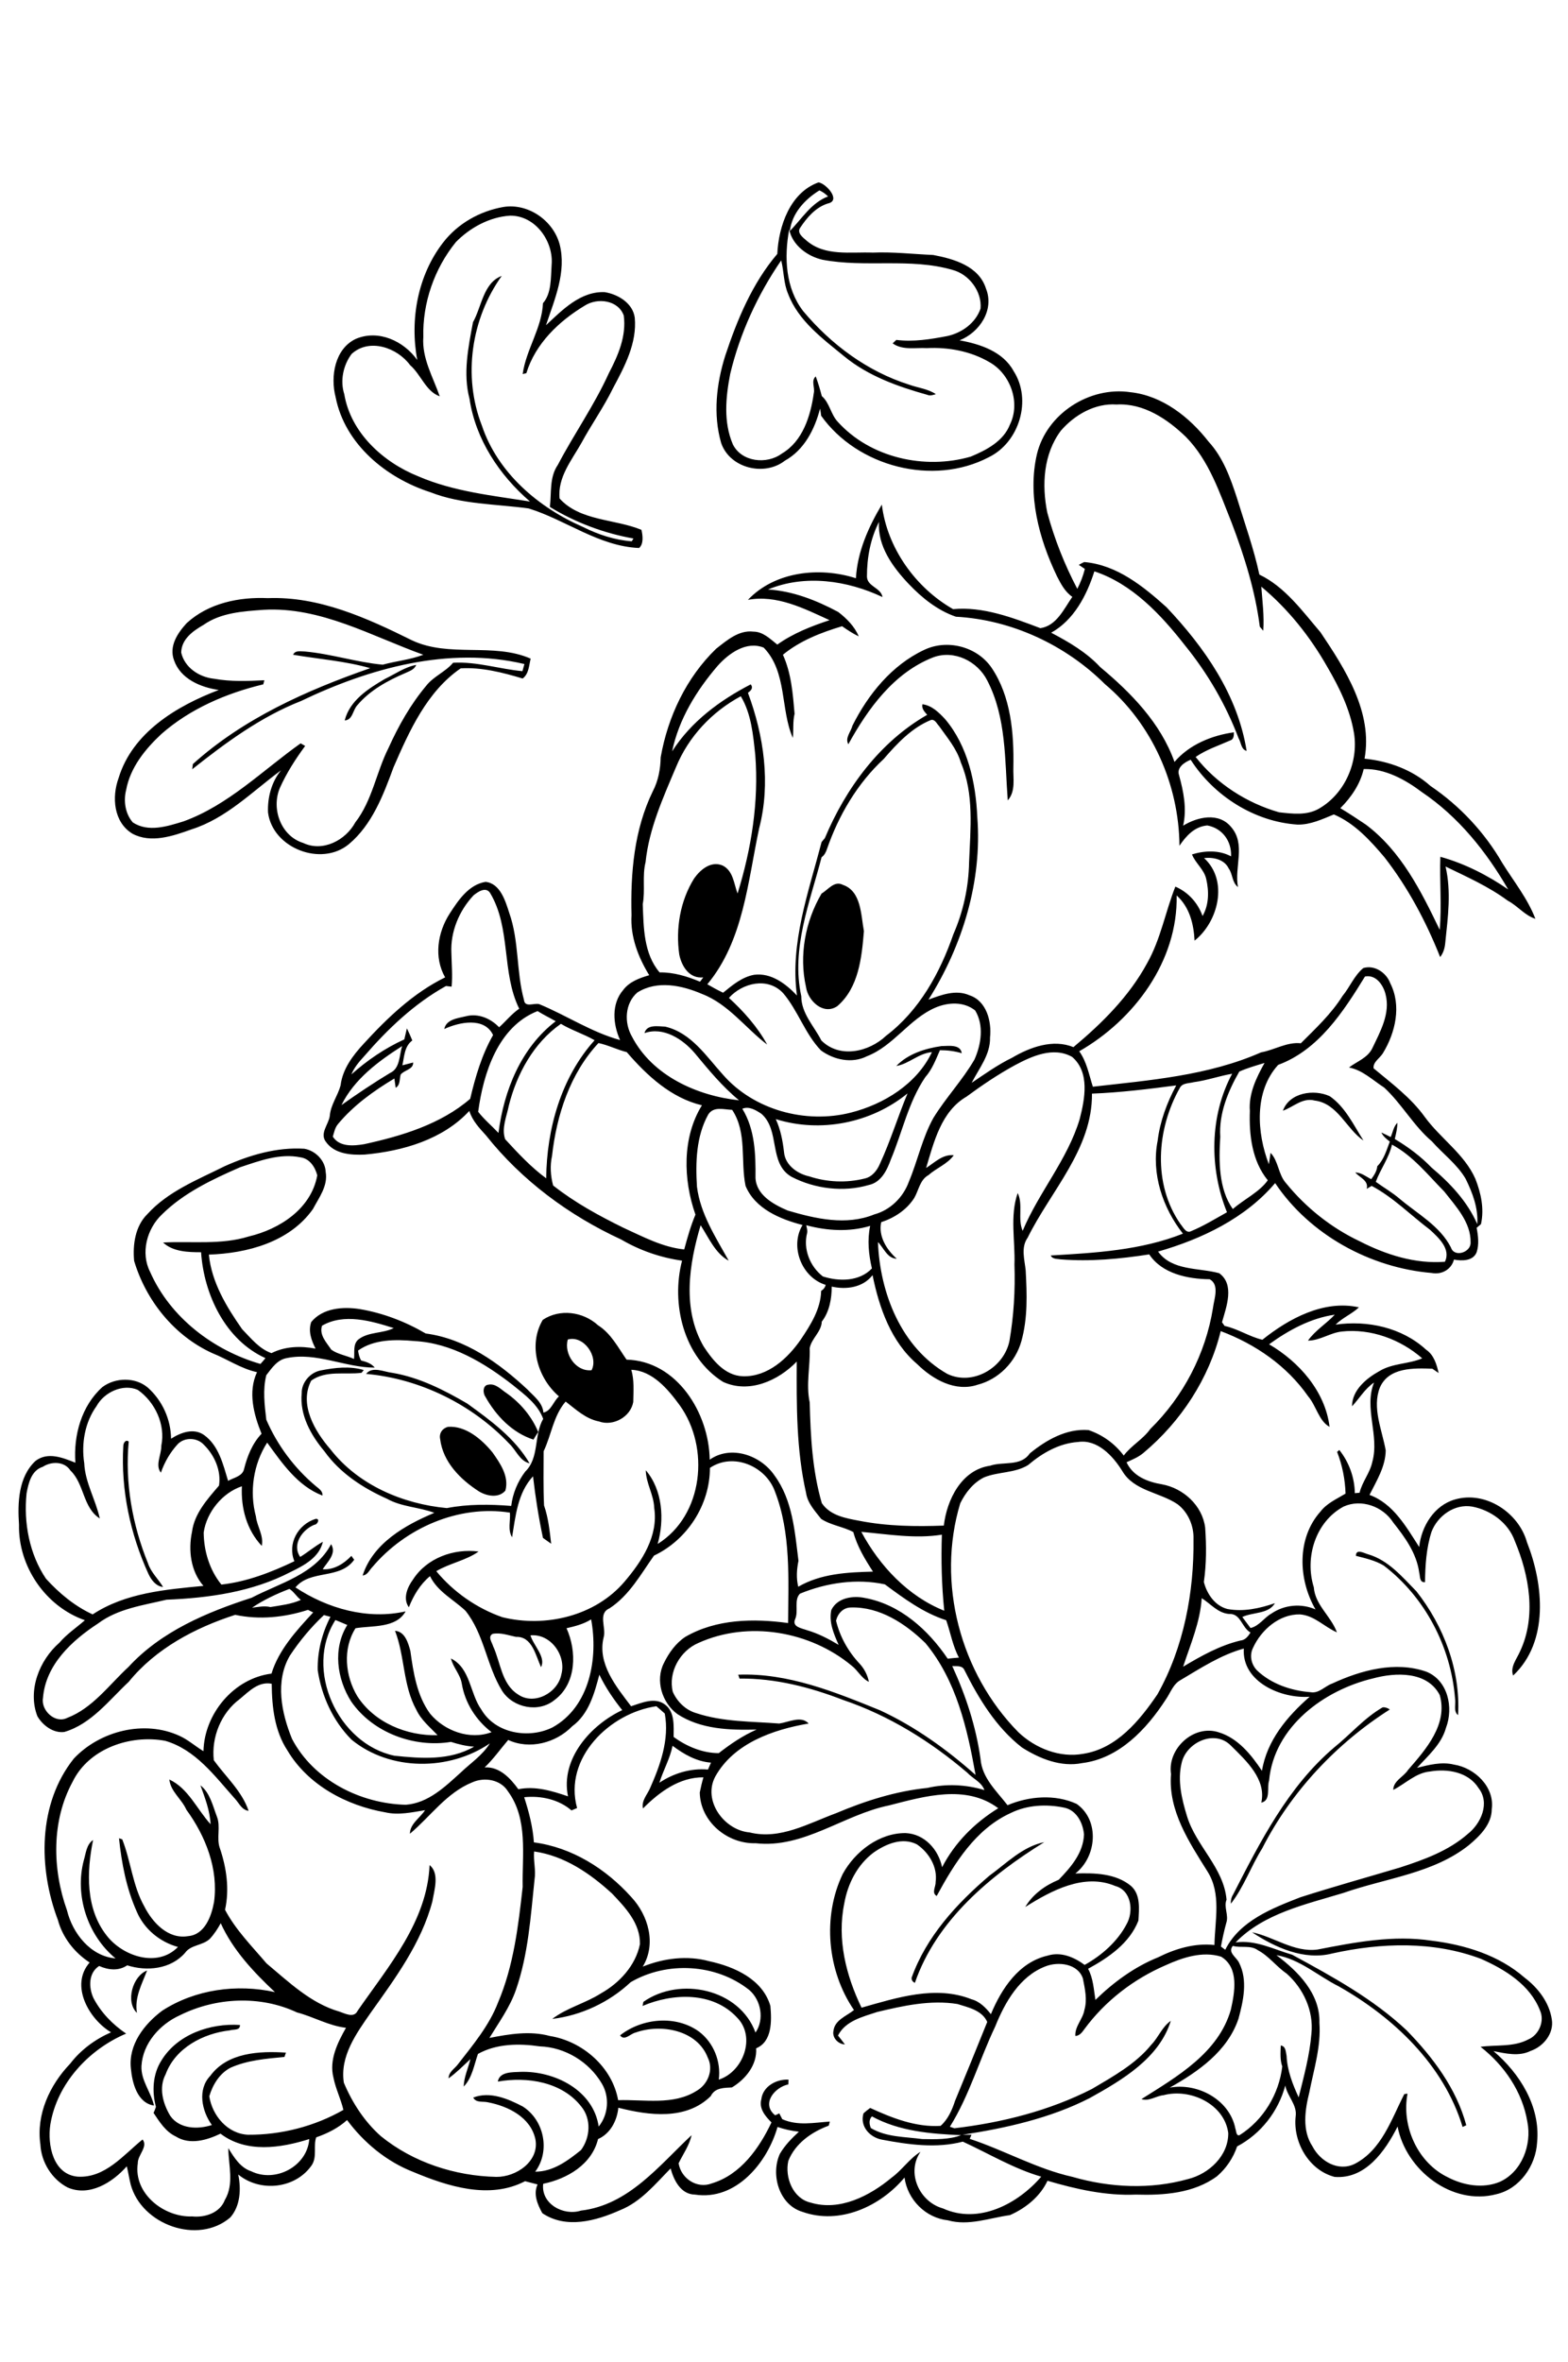 <?xml version="1.0" encoding="utf-8"?>
<!-- Generator: Adobe Illustrator 21.0.2, SVG Export Plug-In . SVG Version: 6.00 Build 0)  -->
<svg version="1.2" baseProfile="tiny" id="Layer_1" xmlns="http://www.w3.org/2000/svg" xmlns:xlink="http://www.w3.org/1999/xlink"
	 x="0px" y="0px" viewBox="0 0 726 1093" overflow="scroll" xml:space="preserve">
<path d="M63.4,931.5c-5.4-5.1-2-17.1,4.7-19.6C65.7,918.2,62.2,924.4,63.4,931.5 M458,868.1c8-5.8,15.5-13.6,25.5-15.6
	c-25,15.5-49.9,36.1-59.9,65.1c-1.1-0.5-1.6-1.3-1.5-2.4C428.9,896.2,442.9,881,458,868.1 M617.7,808.7c7.6-6.1,14-13.7,22.5-18.6
	c1.2-0.1,2.3,0.3,3.3,1c-24.7,15.7-45.7,38-59.1,64.3c-5.2,8.3-8.5,17.9-14.5,25.6c-0.1-1.5,0.2-2.9,1-4.2
	C583.5,852.3,596.3,826.9,617.7,808.7 M627.8,720c0-3.5,3.8-1.2,5.7-0.7c9.3,2.7,15.7,10.4,22.3,17.1c12.7,16.1,20.5,36.7,19.3,57.3
	c-2.3-1.7-0.9-5.2-1.4-7.7c-1.9-23.9-13.9-46.9-33-61.5C636.7,722.1,632.1,721.1,627.8,720 M57.1,669.1c0-1.3,1.1-3.1,2.5-2
	c-1.8,19.1,1.7,38.6,8.9,56.3c1.4,4.3,4.8,7.3,7,11c-3.3-0.3-5.5-3.3-6.8-6.1C60.3,709.9,55.9,689.4,57.1,669.1 M207.4,660.3
	c8.2-0.6,15.6,5.7,20.6,11.8c3.6,5.1,7.8,11.1,6,17.7c-3,3.6-8.6,2.6-12.2,0.4c-8.6-5.5-16.7-13.6-18-24.2
	C203.2,663.3,204.8,661,207.4,660.3 M224.7,646.3c-1.2-1.7-1.2-5.3,1.4-5.5c3.4-0.7,5.8,2.2,8.3,3.8c6.4,4.5,11.8,10.8,14.8,18.1
	c-0.8,1.2-1.5,2.3-2.2,3.5C237.2,663.1,229.6,655.1,224.7,646.3 M169.5,635.8c2.9-3.7,8.3-0.9,12.1-0.5c12.5,2.1,23.9,7.9,34.7,14.2
	c10.8,7.8,22.1,16,28.9,27.7c-4.6-1.1-6.2-6.1-9.4-9.1C218.7,650,194.5,638,169.5,635.8 M594,514c3-8.4,14.4-10.1,21.7-6.7
	c7.2,5,11,13.3,15.6,20.5c-7.9-5.3-11.9-17.2-22.6-18.5C603.1,507.8,598.7,512.4,594,514 M380.4,413.5c3.1-1.8,5.9-6.1,9.9-4
	c8.5,2.9,8.3,13.9,9.7,21.4c-1,12.2-2.4,26.2-12.3,34.7c-6.4,4.4-13.6-2.4-14.5-8.8C369.9,442.2,372.8,426.4,380.4,413.5
	 M178.2,314.2c4.8-2.3,9.2-5.5,14.5-6.5c-0.8,2.2-3.2,2.9-5.1,3.8c-8.2,3.5-16.4,8-22.2,14.9c-2.1,2.3-2.1,6.8-5.8,7
	C161.9,324.2,170.5,318.7,178.2,314.2 M427.8,300.8c10.7-5.2,24.6-1.6,31.3,8.2c9,13.3,10.4,30.4,10.1,46
	c-0.2,5.2,1.2,11.1-2.6,15.4c-1.4-18.6-0.6-38.4-9.5-55.5c-4.5-8.9-15.3-14.3-25-10.7c-18.2,7.1-30.2,23.7-39.3,40.2
	c-1.7-2.8,1.2-5.8,1.9-8.6C401.9,321.4,412.9,307.8,427.8,300.8 M94.2,289.2c-4.9,2.8-10.2,6.6-10.3,12.8c1.6,7,8.4,11.4,15.2,12.1
	c7.7,1.4,15.5,1.1,23.3,0.7c-0.1,0.5-0.4,1.4-0.5,1.9c-17.1,4.1-33.9,11.3-47.2,23c-7.5,7-14.4,15.5-16.3,25.9
	c-1.3,5.1-0.4,11,3.1,15c7.2,4.7,16,1.8,23.5-0.5c20.7-7.5,36.6-23.6,54.2-36.1c0.5,0.3,1.6,0.9,2.1,1.2
	c-4.5,6.1-8.6,12.5-11.7,19.4c-4.1,9.6,0.4,22.3,10.8,25.5c9,4.3,19.6-1.2,24.1-9.5c7.9-10.2,9.7-23.2,15.4-34.5
	c4.6-10.2,10.2-20.1,17.4-28.7c3.4-4.4,9-6.5,12.5-10.7c10.9-0.6,21.4,2.9,32.1,3.9c0.3-1.1,0.6-2.2,0.9-3.3
	c-35-8.3-71.7,1.9-103.4,17.1c-18.6,7.3-34.9,19.3-50.4,31.6c0.1-0.6,0.2-1.8,0.3-2.4c23.4-21.1,52.6-34.1,82.1-44.4
	c-11.6-3.3-23.9-4.2-35.7-6.2c1-2.2,3.6-1.5,5.5-1.5c12.2,1.1,23.9,5,36,6.1c6.2-1.7,12.8-2.3,18.8-4.6c-24-8.6-47.5-22.3-73.9-20.8
	C112.5,282.9,102.3,283.5,94.2,289.2 M86.4,288.4c10.1-9.3,24.3-12.2,37.6-11.6c23.7-0.9,45.9,9.2,66.7,19.5
	c17.3,8.2,37.7,0.9,55,8.5c-0.8,3.2-0.8,7-3.7,9.2c-9.3-2.8-19.1-5.3-28.7-4.7c-15.6,10.7-23.8,29-31.1,45.8
	c-4.7,12.8-9.9,26.5-20.6,35.5c-12.8,10.7-35.4,1.9-37.5-14.6c-0.3-6.9,1.6-14.1,6-19.5c-13.3,9.8-25.3,22.2-41.4,27.3
	c-8.6,3.1-18.8,6.6-27.4,2c-8.7-5.3-9.6-16.9-6.4-25.7c6.4-21.1,26.9-33.4,46.4-40.8c-8.4-1.2-17.7-5.1-20.7-13.7
	C78.1,299,82.3,292.9,86.4,288.4 M403.2,984.8c7.2,4.3,15.8,4,23.8,5.1c6,0.1,12.6,0.3,18-1.8c-14.1-0.6-28.7-1.8-41.3-8.7
	C402.2,981,402.5,983,403.2,984.8 M539.6,909.5c-14.8,6.4-27.9,16.5-37.5,29.5c-1,1.4-2.2,3.1-4.2,3.2c-0.3-4.5,3.5-7.8,4.2-12.1
	c1.4-4.8,0.2-9.8-0.7-14.5c-2.3-6.9-11.4-8-17.4-5.6c-11.9,4.6-18.7,16.6-23.2,27.8c-7.3,15.3-12,32-21,46.4
	c0.5,0.2,1.6,0.5,2.1,0.7c22-2.6,43.9-8.1,63.7-18.2c9.8-5.8,20.2-11.5,27.5-20.5c3.3-3.4,5-8.3,9-11c-5.4,17.3-22.4,27.3-37.5,35.7
	c-18.3,9.4-39.2,14-58.9,17c1.4,0,2.7,0,4.1,0c-0.2,0.5-0.6,1.4-0.8,1.9c16.1,5.3,31,13.9,47.6,17.6c17.3,5,36.1,5.9,53.5,1
	c9.7-2.4,18.7-10.8,18.6-21.3c-1.8-13.5-17.7-20.8-30-17.5c-3.4,0.3-6.7,3-10.2,1.8C545,961,564.2,950,569.9,930
	c1.8-8,3.9-19.4-4.5-24.5C556.8,902.8,547.5,905.9,539.6,909.5 M570.8,900.5c-2.5,3.1,1.7,5.2,2.9,7.8c4.1,8.1,2,17.6-0.3,26
	c-5.1,15-18.6,24.4-31.8,31.8c12.9-2.4,27.8,5.6,30.4,19c0.4,0.9,0.3,3.5,1.9,3c11-6.9,18.3-19,19.8-31.8c-1.1-3.1-0.8-6.4-0.7-9.7
	c2.4,0.3,2.3,3,2.7,4.8c0.3,6.7,2.8,13.2,5.6,19.2c2.4-9.7,5.1-19.5,5.9-29.5c1.1-10.5-3.7-20.9-11.5-27.8
	c-4.7-3.2-8.2-8.1-13.3-10.8C579,900,574.6,901.6,570.8,900.5 M97.2,897.2c-3.3,3.2-8.8,2.7-11.5,6.5c-6.6,7.6-17.7,8.7-26.8,5.8
	c-4,2.7-8.7,2.2-13,0.3c-5,3.2-4.9,10-2.6,14.9c3.5,6.7,8.9,12.2,15.1,16.4c-17.3,7.3-32,23.1-35.1,42.1
	c-1.4,9.3,1.2,23.1,12.7,24.1c12.7,0.7,21.1-10,30-17.2c2.7,3.3-2.3,7.2-2.2,11c-2.1,14,12.1,25.1,25.2,24.6
	c5.9,0.6,12.8-1.6,15.1-7.6c4.4-7.4,1.7-16,1.6-24c2.7,4.3,5.5,9,10.6,10.7c11.2,5.5,26-2.3,26.9-14.9c-13.3,4.2-29.2,6.6-41.1-2.5
	c-6.3,3-14.2,5.4-20.7,1.3c-4.7-2.2-7.5-6.7-10.3-10.9c0.4-0.9,0.8-1.8,1.1-2.8c-1.9-7.1-1.5-15.1,2.5-21.4
	c7.4-12.2,22.7-17.4,36.4-16.5c0.1,2.7-2.9,1.9-4.7,2.5c-12.3,1.4-25.2,8.1-29.7,20.3c-3.3,6.2-1.3,13.5,2.1,19.2
	c4.3,6.2,12.8,6.4,19.3,4.3c-4.7-6.5-6.8-16.5-0.7-22.8c7.9-10.8,22.8-11.5,35-10.7c-0.2,0.5-0.5,1.5-0.7,2c-8.5,0.8-17.2,1.5-25,5
	c-5,2.6-8.2,7.8-9.8,13.2c1.4,9,8.5,17.4,18,17.8c15.3,0.1,30.8-3.9,44.1-11.5c-1.2-5.1-3.6-9.8-4.6-14.9
	c-2.1-8.2,1.9-16.2,5.8-23.1c-8-0.9-15-5.1-22.7-7.1c-17-8-37.5-7-54.2,1.3c-9.3,4.2-17.2,13-17.8,23.5c-0.3,6.7,4.4,12,5.8,18.3
	c-7.8-1.2-10.1-10.6-10.7-17.2c-1.2-11,6.2-20.5,14.5-26.7c15.3-9.9,34.6-12.5,52.2-8.6c-9.9-9.3-19.5-19.5-25.1-31.9
	C100.9,892.4,99.3,894.9,97.2,897.2 M247.3,856.8c-0.4,4.3,0.9,8.6,0.2,13c-1.8,17.1-2.9,34.6-8.6,51c-2.8,8.1-7.9,15.1-12.3,22.3
	c9.2-1.8,18.8-3.4,28-0.9c15.1,2.4,28.9,14.4,31.6,29.7c12.1-0.4,25.5,2.5,36.3-4.3c5.3-3,8-9.8,5.2-15.4
	c-4.9-12.8-21.7-15.8-33.4-11.6c-2.4,0.5-5.2,4.1-7.2,1.3c10.2-8,25.9-9.5,36.6-1.7c6.7,5.1,10.2,13.8,9.1,22.2
	c11.3-3.6,17.4-19.8,8.4-28.8c-11.2-12-29.6-11.3-43.7-5.3c0.1-0.5,0.3-1.4,0.4-1.9c16.9-11.9,44.5-6,51.9,14.2
	c4.2-6,2.6-15-2.9-19.7c-15.4-12.2-38.1-13.4-54.9-3.6c-9.9,9.3-22.9,15.4-36.3,17c6.8-5.2,15.3-7.2,22.5-11.8
	c8.6-4.8,16.1-12.9,18.1-22.8c0.2-9.6-6.7-16.9-12.9-23.4C273.4,867.1,261.4,858.8,247.3,856.8 M468,839
	c-16.3,7.4-26.1,23.3-34.3,38.4c-2.5-1.4-0.4-4.2-0.5-6.4c1-7-3.1-13.7-8.7-17.5c-6.7-3.4-14.3-0.2-20,3.8
	c-7.5,5.6-12,14.4-13.6,23.6c-3.4,16.5,0.8,33.3,8,48.2c16.3-4.6,34.3-10.5,50.9-3.9c3.8,1,6.6,3.9,9,6.9
	c4.9-11.8,13-24.1,26.3-27.1c6.1-1.9,12.2,0.7,17.1,4.3c7.8-4.3,15.2-10.8,19.4-18.8c3.4-5.9,2.3-15.7-5.2-17.7
	c-14.4-6.1-29.6,2.1-41.7,9.7c3.5-5.9,9.2-10,15.5-12.6c5.6-5.8,11.4-12.4,11.7-21c-0.5-5.4-3.5-11.3-9.3-12.4
	C484.4,834.8,475.5,835.3,468,839 M311.4,807.9c-1.2,6-4.3,11.3-6.1,17.1c6.6-4.4,14.5-6.8,22.5-6.1c0.5-1.1,0.9-2.1,1.4-3.2
	C322.5,815.2,316.6,811.8,311.4,807.9 M267.2,836.7c-0.6,0.3-1.9,0.8-2.6,1.1c-5.9-5.1-14.2-6.9-21.9-6.1c2.2,6.8,4,13.7,4.5,20.9
	c17.6,2.3,33.3,12.2,45,25.2c8,8.5,11.8,21.8,5.4,32.3c9.7-3.9,20.6-5.3,30.8-2.5c11.6,2.5,24.7,8.3,28.3,20.7
	c0.6,6.8,0.9,16.5-6.6,19.6c0.5,7.7-4.9,14.3-11.2,18.1c-3.7,0.2-7.9,0.1-9.8,4c-11.4,11.3-28.7,9-42.8,5.4c-0.6,6-3.7,12-9.4,14.5
	c-2.9,11.8-14.3,18.4-25.4,20.7c-1.1,9.3,9.4,15,17.5,12.4c22.1-2.6,36.1-20.8,51.2-34.9c-1,4.7-3.9,8.7-6,13c1.1,7,8.5,12,15.4,9.3
	c13.3-4,21.9-16.2,27.6-28.2c-2.8-2.8-5.9-6.4-4.7-10.7c0.7-6,7-9.4,12.6-9.1c0,0.6-0.1,1.7-0.1,2.2c-6.3,1.3-12.7,9-6.1,14.3
	c0.5-0.2,1.4-0.6,1.9-0.9c0.5,0.9,0.9,1.8,1.4,2.7c7.2,3.2,14.6,1.6,22,1.1c-0.1,0.5-0.3,1.4-0.5,1.9c-7.9,2.9-15.5,8.2-18.7,16.3
	c-1.7,7.6,2.1,17.4,10.3,19.3c13.5,4.1,27.4-3.1,37.6-11.6c4.8-3.5,8.2-8.8,13.3-11.9c-6.7,9.7-0.5,23.2,10.4,26.2
	c16.5,7.5,34.7-2.1,45.5-14.7c-12.8-3.7-24.3-10.7-36.3-16.2c-12.2,3.2-25.1,1.4-37.3-0.9c-5.7-1-10.5-6.1-8.7-12.2
	c1-0.9,2-1.7,3.1-2.5c10.2,4.7,21.2,9,32.6,8.3c3.4-3,5.3-7.3,6.7-11.6c5-12.1,10-24.3,14.9-36.5c-2.4-5.4-8.7-6.7-13.8-8.3
	c-12.5-2-25.1,0.8-37.2,3.7c-6.6,2.2-14.7,4.1-18.1,10.9c1.1,1.3,2.1,2.7,3.2,4.1c-3.1-0.1-6-3.1-5.3-6.3c0.6-5,6-6.8,9.5-9.6
	c-12.4-18.1-14.7-43.2-5.2-63c5.7-10.4,16.9-19,29.1-18.9c8.8,0.4,15.2,7.6,16.9,15.8c5.9-11.4,15.1-20.6,26-27.3
	c-15-11.2-34.2-5.5-50.6-1.3c-21.1,4.3-39.4,20-61.7,17.5c-13.1,0.4-25.7-10-25.9-23.5c0.5-2.4,1-4.7,1.7-7
	c-11.2-0.1-20.5,6.9-28,14.4c-0.8-3.5,1.9-6.3,3.2-9.2c4.8-10.8,9.1-22.7,6.9-34.7c-1.3-1.2-2.6-2.3-3.9-3.4
	C282.3,792.7,260.8,813.6,267.2,836.7 M111.1,786.2c-8.7,6.4-13.3,17.7-12.1,28.4c5.5,7.6,13.1,14.4,16.1,23.4
	c-3.2-0.4-4.4-3.6-6.4-5.7c-9.3-10.4-18.1-22.6-32.2-26.7c-16.1-3-35.4,3.5-42.9,19c-9.8,18-9.4,40.4-2.6,59.4
	c2.6,10.7,10.9,21.3,22.5,22.3c-13-10.7-19-29.2-14.7-45.4c1-3.3,1.2-7.3,4.3-9.4c-3,14.7-3.5,31.7,6.2,44.1
	c7.4,9.7,23.6,15.2,33.1,5.4c-8.4-2.3-15.7-8.3-19.1-16.4c-4.8-10.7-7-22.4-8.2-33.9c0.4,0.1,1.1,0.4,1.5,0.5
	c4,10.1,4.8,21.4,10.2,31c3.8,7.5,11,15.3,20.2,13.8c7.8-0.6,10.9-9.2,12.1-15.8c2.1-15.3-3.9-30.5-12.8-42.7c-2.2-5-7.3-8.4-7.9-14
	c8.8,4.1,12.8,13.8,19.1,20.7c-0.3-6.3-2.6-12.2-4.7-18c4.4,3.4,5.7,9.4,7.6,14.4c1.9,4.7-0.3,10,1.4,14.7c3.1,9.1,4.5,19,2.4,28.5
	c4.9,9.3,12.4,16.8,19.2,24.8c10.3,8.6,20.5,18.5,33.7,22.3c2.7,0.9,6.8,3.2,8.5-0.4c14.2-20.5,32.2-41.3,33.3-67.4
	c4.7,3.8,2.2,11.5,1.3,16.8c-5.1,19.3-17.2,35.6-28.6,51.6c-6.6,9.5-14.3,20.1-12.4,32.3c3.9,9.3,9.6,18.1,17.2,24.8
	c14.9,12.1,34.3,18.4,53.4,18.8c9.2,0.1,20-7.2,18.1-17.4c-2.2-10.2-12.6-15.3-21.9-17.1c-2.4-0.6-5.5,0.4-6.9-2.2
	c7.7-3,16,0.5,22.9,4.1c10,6.3,12.9,20.7,5.8,30.2c8.3,0,15.1-5.1,21.2-10c4.3-5.8,4.9-14.4,0.1-20.2c-8.9-11.4-25.1-13.9-38.6-11.5
	c0.8-4.7,6.9-4.3,10.5-4.5c15.7-0.5,33.7,8.4,36.2,25.3c4.5-5.5,5.1-13.7,1.5-19.8c-5.9-10.1-17-16.9-28.8-17.3
	c-9.5-1.4-20-1.3-28.6,3.5c-1.8,5.1-2.7,11.2-6.6,15.1c0.1-4.4,2.1-8.5,3.1-12.7c-3.3,3.1-6.5,6.3-10.1,8.9c0-3,2.9-4.5,4.4-6.6
	c6.9-8.9,14.4-17.8,18.5-28.5c7.2-16.9,9.4-35.4,11.4-53.5c-0.3-14.8,2.6-31.4-6.8-44.2c-3.4-5.5-10.9-6.7-16.5-4.2
	c-11.9,4.8-19.4,15.8-28.9,23.8c0-4.6,4.7-7.3,7-10.9c-6.1,1-12.3,2.4-18.4,1c-17.9-3.1-35.8-12.6-45.3-28.6
	c-6-9.1-7.2-20.3-7.3-30.9C119.7,778,115.3,782.7,111.1,786.2 M277.5,775c-2.3,8.7-4.9,18.3-12.6,23.9c-7.5,7.7-19.7,10.9-29.6,6.3
	c-3.6,4.2-6.8,8.8-10.9,12.7c6.9-0.4,11.9,5,15.6,10.1c7.8-1.6,15.7,0.8,23,3.3c-3.6-17.2,10.4-33,25.1-39.9
	C284.1,786.4,280.4,781,277.5,775 M635.8,776.7c-22.8,5.4-45.9,22.4-48.2,47.3c-1.1,3.3,0.9,9.3-3.6,10.2c2.4-10.8-7-19.4-14-26.3
	c-7.5-7.8-20.8-1.6-22.9,8c-2,8.1,0.1,16.8,2.5,24.6c4.2,13.8,17,23.8,18.3,38.6c-1.4,3.5,1.1,7.1-0.1,10.7c-1,3.6-1.8,7.3-2.5,11
	c0.5,0.4,1.5,1.1,2,1.5c6.7-13.4,21.7-19.2,34.8-24.3c15.3-4.9,30.8-9.2,46.2-13.8c11.1-3.6,22.4-7.7,31.3-15.5
	c6.1-4.8,10.4-14.3,5-21.2c-4.7-7.5-14.4-9.1-22.5-7.7c-6.6,0.6-11.4,5.7-17,8.5c0-4.2,4.8-6,6.9-9.3c8.2-9.4,18.5-21.1,14.6-34.6
	C660.8,773.3,646.1,773.9,635.8,776.7 M546.6,777.5c-3.5,1.9-4.7,6-6.9,9.1c-8.9,13.7-21.6,27.2-38.6,29.3c-9.8,2-19.7-2-27.9-7.2
	c-12-9.3-20.1-22.7-26.8-36.1c-1.1-2-3.6-1.4-5.5-1.6c6.3,13.7,11,28,13.1,43c0.7,8.8,7.4,14.8,12.5,21.4c9.9-4.2,22-5.2,32-0.6
	c10.8,7.6,9.3,24.5-0.6,32.2c8.8-0.3,18.6-0.1,25.7,5.7c4.6,4,3.8,10.7,3.5,16.1c-4.1,10.5-13.8,17.1-23.3,22.3
	c2.4,4.5,2.6,9.5,3.4,14.4c8.4-8.2,18.1-15.3,29-19.7c8-4,17-6.7,26.1-5.7c0.2-11.3,3.3-23.7-3.2-34c-8.5-13.6-18.3-28.2-16.9-45.1
	c-1.8-11.8,10.6-23.2,22.2-19.3c8.8,2.7,15,10.4,19.9,17.8c2.3-14.1,11.7-25.2,22.1-34.3c-13.1,1-31.5-6.8-30.5-22.3
	C565.1,765.9,555.9,772,546.6,777.5 M228.1,756.1c-2.4,1.3-0.3,3.9,0.2,5.7c3.5,7.5,3.9,17.5,11.5,22.3c7.5,5.3,18.5-0.7,20.1-9.2
	c2.4-8.6-4.8-19-14.3-18.1c1.4,4.7,7.3,10.1,4.9,14.7c-2.5-5.4-4.1-14.3-11.6-14C235.4,756.8,231.9,755.4,228.1,756.1 M155.3,749.7
	c-14.6,22.8,1.1,57.3,27.3,62.8c12.4,1.3,25.7,2.3,36.9-4.2c-3.7-0.2-7.2-1.1-10.7-2.2c-17,2.8-36.2-4.2-46.2-18.7
	c-6.6-10.4-8.6-24.5-1.8-35.4C158.9,751.2,157.1,750.4,155.3,749.7 M150,747.4c-6,5.6-11.3,12-15.8,18.8c-6.9,11.8-3.9,26.5,1,38.5
	c10,19.1,31.7,30,52.7,30.5c10.4-0.8,18.1-8.3,25.4-14.9c4.6-4.4,10.1-8,13.5-13.5c-18.8,12.8-46.1,12.9-64-1.7
	c-8.6-8.6-13.9-20.2-15.7-32.2c-0.2-8.5,2-17.1,5.9-24.7C152.1,748,151,747.7,150,747.4 M387.1,750c1.8,7.5,5.7,14.4,11,20
	c2.1,2.3,3.6,5.2,4.2,8.3c-3.4-1.6-5.1-5.3-8-7.5c-19.3-16-47.9-20.9-70.9-10.5c-8.5,3.6-14.1,13.5-11.9,22.6c2,4.6,6,8.5,10.9,9.9
	c12.4,4.1,25.6,3.8,38.4,4.8c4.3-0.6,10.2-3.8,13.6,0c-16.4,2.8-34.6,9.1-43.2,24.5c-6,11.2,4.1,24.9,15.9,25.9
	c14.1,3.5,27.2-4.2,40-8.9c13.5-5.7,27.6-10.2,42.3-11.7c8.7-2,17.8-1.6,26.4,1c-1.4-3.8-5.4-5.3-8-8.1
	c-17-14.5-36.2-26.4-57.4-33.6c-15.3-5.9-31.5-10.1-48-9.9c-0.1-0.5-0.5-1.4-0.6-1.8c23-0.9,44.8,8,65.7,16.5
	c16.2,7.5,30.9,18.1,44.2,29.9c-3.8-21.4-8.9-43.8-23.2-61c-9.2-9-21.2-16.9-34.5-16.5C390.4,743.9,387.9,746.7,387.1,750
	 M556.4,739.6c-0.7,11.1-5.2,21.3-8.6,31.7c8.4-5,16.9-9.8,26.5-12.1c2.3-0.2,3.6-2,4.7-3.7c-4.1-2.3-4.5-8.9-9.9-8.6
	C563.8,746.5,560.5,742.1,556.4,739.6 M116.7,744c2.8-0.3,5.6-1,8.5-0.3c4.8-0.8,9.6-1.3,14.1-3.3c-2-1.5-3.2-3.8-5.3-5.1
	C128,737.6,122,740.4,116.7,744 M370.4,737.5c-2.9,2.9-0.6,8-2.2,11.7c-1.7,3.7,3,4.3,5.4,5.2c5.2,1.5,10,4,14.7,6.8
	c-2.2-5-4.6-10.4-3.4-16.1c2.7-5.7,10-6.8,15.6-5.6c16.3,3,29.3,14.8,38.3,28.1c1.7-0.2,3.5-0.4,5.2-0.5c-2.9-5.4-3.9-11.6-5.9-17.3
	c-10.6-3.4-19.6-10.1-28.4-16.6C396.8,730.4,382.8,732.4,370.4,737.5 M398.8,708.9c8.4,15.7,21.6,29.8,38.4,36.5
	c-1.2-11.7-1.5-23.4-1.1-35.2C423.8,712.2,411.1,710,398.8,708.9 M328.7,679.3c0,17.1-10.5,33.3-25.9,40.6
	c-6.1,8.6-11.4,18.4-20.6,24.4c-5.5,2.4-1.4,9-2.7,13.4c-3,12.2,5.8,22.8,12.7,31.9c5-1.6,11.1-4.4,15.8-0.7
	c4.5,3.4,3.9,9.9,3.9,14.9c6,4.4,13.4,7.5,20.9,7.5c5.4-4.2,11.1-8.1,17.5-10.9c-12.5,0.3-25.9-0.1-36.7-7.2
	c-7.1-5.2-10.3-15.6-6.2-23.6c2.3-4.7,5.5-9.2,9.9-12.1c14.3-8.3,31.6-8.6,47.6-6.4c0.1-20.3,1.4-41.6-6.1-60.9
	C354.6,678.5,339.5,672,328.7,679.3 M499.2,667.3c-8.8,0.6-16.6,5.1-23.2,10.7c-6.2,3.8-13.8,3-20.4,5.7c-5,2.5-8.6,7.1-11,12
	c-11.1,36.7,0,78.6,26.9,105.9c7.9,7.5,19.2,12,30.1,10c15.4-2.4,26-15.3,34.3-27.5c12.2-21.7,17-47.2,16.7-71.9
	c0.2-6.1-2.5-12.4-7.4-16.1c-8.3-5.6-20.2-6.1-25.6-15.4C515.2,673.6,508,666,499.2,667.3 M44.7,650.7c-5.4,7.5-7.1,17.3-5.7,26.4
	c0.4,9,5.3,16.9,7.2,25.6c-7.9-5-7.1-16-13.6-22.2c-2.8-4.3-8.8-4.3-12.8-1.7c-5.3,1.7-6.6,7.5-7.5,12.3c-1.4,13.6,1.3,28.1,9,39.5
	c6.1,6.7,13.3,12.7,21.6,16.5c15.2-10,33.8-11.5,51.3-13.2c-5.9-6.7-7.1-16.5-5.3-25c1.1-8.5,7.1-15.1,12.5-21.4
	c1.1-6.9-2.1-14.1-7-18.9c-3.1-3.4-8.9-3.6-12.1-0.3c-3.5,3.8-6.1,8.3-7.8,13.2c-2.8-3.4,0.3-8.4,0.2-12.5c2-9.7-2.9-20.2-10.9-25.8
	C56.9,640.2,48.2,644.3,44.7,650.7 M262.9,619.9c-1.9,6.6,3.7,15,11,14.2C277.2,627.8,270.3,617.8,262.9,619.9 M165.8,625
	c0.2,1.6,0.6,3.2,1.4,4.6c2.3,0.6,4.7,1.3,6.3,3.3c-13.7,0-27-7.3-40.8-4.4c-4.4,0.8-6.9,4.7-9.4,7.9c-1.7,6.8-0.8,13.7,0,20.6
	c5.1,11.8,13,22.4,22.9,30.7c1.4,1.2,3.3,2.3,3.1,4.4c-11.5-4.4-18.7-15-25.6-24.5c-6.4,10-8.3,22.7-5.2,34.2
	c0.5,4.6,3.7,8.8,2.7,13.6c-7-7.4-9.7-17.6-9.2-27.6c-9,3-16.3,11.9-17.7,21.4c0.1,8.6,2.7,17.3,8.2,24.1
	c11.8-1.3,23.1-5.7,33.8-10.8c-3.3-8.1,1.6-17,9.8-19.6c2.3-0.3,0.9,2.7-0.5,2.7c-5.6,2.2-10.6,9.2-6.6,14.9c3.6-2.2,6.8-5,10.5-7
	c-1.7,7.3-8.8,11-15,14c-17.7,9.2-37.7,12-57.4,12.8c-10.8,2.6-22.5,4.1-31.7,11c-12.1,7.9-24.3,19.1-25.5,34.5
	c-1,5.7,5.6,12,11.2,9.2c11.8-4.5,19.4-15.3,28.4-23.6c15.1-16.4,36.2-25.3,57-32c13-6.8,29.4-10.8,36.8-24.8
	c2.7,4.3-1.7,8.2-3.9,11.6c5.2,0.4,9.9-2.6,13.3-6.2c0.4,0.6,0.8,1.2,1.3,1.8c-6.6,9.3-20.2,4.4-27.2,12.8
	c14.8,9.8,33.4,15.1,51,11.1c-4.4,7.9-15.5,6.5-23.2,7.8c-6,9.5-4.8,22,0.8,31.4c7.9,12.3,23,18.5,37.2,18.1
	c-3.5-3.7-7.6-7-9.8-11.7c-6.3-11.3-5.3-24.8-9.9-36.6c4.6,0.3,6.1,5.6,7.1,9.3c1.4,10.1,3,20.6,9.1,29c6.6,8,18.4,12.4,28.5,8.6
	c-7.2-5.5-12.3-13.5-13.8-22.5c-0.7-4.3-4-7.4-5-11.6c9.1,4.5,8.7,16.2,14.1,23.7c6.5,11.1,22,13.6,32.9,8.2
	c17.4-9.6,21.2-32.2,17.9-50c-3.5,2.2-7.5,3.2-11.4,4.1c4.8,10.6,4.7,25.5-5.4,33.1c-7.4,6.2-19.3,3.8-24.4-4.1
	c-7.2-11.6-8.3-26.3-17-37.1c-5.5-5.2-12.9-8.8-16.4-16c-4.6,3.8-7.6,8.9-9.8,14.4c-2.9-4-0.7-9.3,1.9-12.8
	c6.4-10,18.9-14.5,30.4-13c-5.7,4.1-13.4,5.4-19.6,9.1c7.9,9.6,18.8,17.2,30.6,21.3c19.9,4.9,43-0.5,56.6-16.5
	c8-9.4,15.7-21.1,13.7-34.1c-0.2-6.1-3.8-11.4-3.9-17.4c7.8,9.1,8.7,22.8,5.5,34.1c21.2-13.2,24.3-44.6,10.2-64.2
	c-5.4-7.4-12.6-16-22.4-16.4c1.4,4.8,1,9.9,0.9,14.9c-1.2,6.9-9.3,11.4-15.9,9c-6.1-1.2-10.6-5.5-15.4-9.2
	c-5.7,6.6-6.6,15.5-10.2,23c0,8.4-0.2,16.7,0.2,25.1c2,5.7,2.6,11.8,3.3,17.7c-1.3-0.9-2.5-1.8-3.8-2.7c-2-9.4-3.5-18.9-4.6-28.5
	c-7.1,7.6-8.1,18.4-9.7,28.2c-2.1-3.4-0.7-7.6-1-11.4c-23.8-3.7-48.4,7.1-63.7,25.2c-1.4,1.4-2.2,3.7-4.5,3.9
	c4.8-14.9,19.6-23.3,33.2-29c-7.1-2.7-15.1-2.7-21.9-6.5c-11.2-5-21.8-11.9-29-22c-6.3-7.5-11.5-16.8-10.5-26.9
	c-0.1-5,4-9.6,8.8-10.5c6.6-1.3,13.4-2.1,19.9-0.2c-0.2,0.3-0.7,1-1,1.3c-7.7,1-16.4-1.3-23.3,3.6c-5.7,11,1.6,23.4,8.9,31.8
	c12.8,16.5,33.5,25.3,53.9,27.2c9.8-1.9,19.9-1.8,29.8-1c0.7-5.8,3-11.3,6.5-15.9c6.6-6.4,3.9-16.7,8.3-24.4
	c-2.5-6.8-8.6-11.2-14-15.6c-13.2-10.3-28.5-19.5-45.6-20.4C183.2,619.8,173.2,619.7,165.8,625 M149.1,613.5
	c-1.4,4.3,2.1,7.8,4.3,11.1c3.1,2.2,7.1,2.7,10.5,4.3c0.4-3-0.6-6.8,2-9c4.7-3.7,11.3-2.7,16.4-5.3
	C171.9,611.3,159.3,607.6,149.1,613.5 M587.6,622.1c13.9,8.1,26,21.8,28,38.2c-4.9-2.6-6.2-9.8-9.9-14.1
	c-9.9-14.2-24.5-24.2-40.5-30.2c-5.4,22-18.4,41.8-35.7,56.3c-2.3,2-5.1,3.1-7.9,4.4c3,6.5,9.8,9.1,16.4,10.2
	c9.9,1.8,18.7,9.8,20,20c0.6,8.4,0.6,16.8-0.6,25.2c1.4,5.5,5.1,11,10.9,12.5c7.5,1.4,15-0.3,22-2.7c-2.9,5.1-10.3,4.1-15.1,6.4
	c1.3,1.7,2.5,3.4,3.8,5.1c4-0.9,6.3-4.8,9.7-6.7c6-4.1,13.8-4.8,20.4-1.9c-8-13.8-8.8-32.9,2.3-45.3c3-3.9,7.5-5.8,11.6-8.3
	c-0.2-6.6-1.5-13.1-3.9-19.3l1-0.9c4.5,5.6,7.1,12.8,7.2,20c0.5,0,1.7-0.2,2.2-0.2c1.2-5.1,4.8-9.1,5.9-14.3
	c3.4-12.2-4-24.9,0.8-36.7c-4.3,2.9-6.8,7.4-10.2,11c0-7.5,6.7-13,12.7-16.3c6.1-3.7,13.5-3.2,19.8-5.9
	c-10.1-8.8-23.8-13.9-37.3-12.4c-5.4,0.6-10.1,4.2-15.6,4.2c3.4-4.8,8.5-7.8,12.4-12C606.8,610,596.6,615.6,587.6,622.1 M373.3,567
	c0.2,1.2,0.7,2.4,0.4,3.6c-1.9,7.4,1.3,15.5,7.3,20.1c7.5,2.4,16.9,2.4,22.7-3.7c-1.5-6.5-2.2-13.1-0.8-19.7
	C393.3,570.2,382.9,569.6,373.3,567 M111.1,540.2C98.3,545.8,85.1,552,75,562c-7,6.6-10,17.8-5.5,26.6c9.3,21.1,29.3,36.3,51.1,42.6
	c0.8-0.9,1.6-1.8,2.3-2.7c-18.6-8.4-28.5-29.5-29.8-49c-6,0-13-0.2-17.6-4.5c13.2-0.7,26.8,1.2,39.7-2.8
	c14.3-3.4,28.9-12.8,31.7-28.3c-1-3.8-3.5-7.7-7.7-8.3C129.6,533.6,120.1,537.2,111.1,540.2 M644.5,529.7
	c-1.4,6.2-5.3,11.3-7.5,17.2c3.7,2.7,7.6,4.9,11.1,7.9c8.3,7,18.6,12.5,23.7,22.5c1.5,4.8,9.3,2.3,9.1-2.3
	c0.2-9.3-6.8-16.7-12.2-23.6C661.1,543.7,654.1,534.8,644.5,529.7 M327.9,515.8c-5.6,10.1-5.9,22.2-5.2,33.4
	c1.6,12.6,8.7,23.4,14.7,34.2c-6.2-3.3-9.3-10.7-13-16.4c-5.4,18.1-8.6,38.9,1.4,56.1c4.2,6.4,9.8,13.5,18.2,13.8
	c11.5,0.3,20.8-8.3,26.9-17.2c4.5-6.7,9.1-14,9.3-22.3c1.1-0.7,1.8-1.6,2.1-2.8c-11.2-3.4-16.7-17.9-10.7-27.7
	c-10.4-2.7-22-7.5-26.4-18.1c-2.4-11.7,0.8-24.6-6.2-35.2C335.2,513.5,330.4,511.8,327.9,515.8 M359.2,517.9
	c2.2,4.8,3.2,10,3.8,15.2c0.5,6.1,6.2,10.1,11.7,11.3c8.2,2.7,17.2,3.1,25.6,1c3.4-0.7,5.8-3.7,7.1-6.8c4.9-10.6,8.3-21.8,12.8-32.6
	C403.4,519.7,380,524.4,359.2,517.9 M505.6,506.1c0.2,25.7-19.1,45-29.8,66.7c-3.2,4.5-1.4,10.1-0.9,15.1c0.6,10.9,1,22.1-2,32.8
	c-2.7,9.6-10.5,17.6-20.2,20.1c-10.3,3.5-20.8-2.4-28-9.5c-12.1-10.3-17.6-26-20.7-41.2c-4.5,5.8-12.2,6.8-18.9,5.3
	c0,5.6-1.1,11.7-4.6,16.2c-0.2,4.8-4.8,7.8-5.6,12.3c0.3,8.3-1.8,16.7,0,25.1c0.4,15.6,1.2,31.5,5.6,46.6c3.9,5.8,11.1,7,17.5,8.2
	c12.8,2.5,26,2.7,39,2.2c1.4-12,8.2-25.8,21.4-27.7c6.1-2.1,14.2,0.5,18.4-5.7c7.6-6.2,17-11.6,27.2-10.8
	c6.5,2.2,12.2,6.3,16.3,11.8c3.5-4.7,8.9-7.5,12.3-12.3c15.3-15,25.6-34.8,29-55.9c0.5-4.2,3.2-10.8-1.5-13.4
	c-10.1-0.1-22-2.5-28-11.5c-13.5,2.1-27.3,3.4-41,2.3c-1.6-0.3-3.8,0-4.6-1.8c20.7-1.2,41.8-2.4,61.2-10.1
	c-9.4-12-14.7-27.8-11.7-43c1.1-9,4.3-17.6,8.6-25.6C531.6,504,518.7,505.6,505.6,506.1 M552.7,500.8c-2.2,0.6-5.2,0.3-6.4,2.6
	c-10.8,19.1-12.7,44.5,0.3,63.1c1.3,1.5,2.6,4.5,5,3.2c5.8-2.4,11.1-5.7,16.5-8.7c-8.2-20.3-8.1-44.6,2.4-64.1
	C564.6,497.9,558.8,500,552.7,500.8 M573.8,495.9c-5.2,9.1-9.5,19.4-8.8,30.2c-0.7,11.1-0.8,24.1,5.8,33.4
	c5.2-4.5,12.4-7.9,16.2-13.3c-7.3-8.9-8.7-21-8.3-32.1c-0.6-8,3-15.4,6.8-22.2C581.6,493.1,577.6,494.2,573.8,495.9 M470,492.9
	c-7.9,4.3-15.3,9.3-22.5,14.6c-11.7,6.8-15.1,21-18.7,33c4-2.5,7.6-6.4,12.8-5.9c-2.9,4.1-8,5.9-11.7,9.2c-4,2.2-4.5,7-6.6,10.6
	c-3.5,5.5-9.2,9.2-15.3,11.2c-1.4,6.5,2.5,12.7,7.2,16.9c-4.4-0.1-6-5-8.7-7.7c0.9,23.5,10.7,48.8,32.1,61
	c11.9,5.7,26.3-2.9,28.8-15.3c2-11.6,2.7-23.5,2.3-35.3c0.4-11-2.2-22.4,1.5-33.1c2.6,5.3-0.1,12,2.3,17.5
	c7.5-17.9,20.8-33,26.4-51.7c2.4-9.3,4.8-21.7-3.5-28.8C487.7,484.2,477.7,488.8,470,492.9 M158.1,511.4
	c7.3-5.2,14.8-10.2,22.4-14.8c4.8-2.1,4.3-8.2,5.7-12.5C175.2,491.1,164,499.4,158.1,511.4 M255.6,534.9c-1,4.5-0.7,9.2,0.5,13.7
	c10,7.9,21.2,14,32.6,19.6c9,4.1,18.1,9,28.1,10c1.5-5.5,3-10.9,5.2-16.1c-5.7-16.2-6.2-35.7,3-50.6c-14.3-3.4-25.5-13.8-34.8-24.6
	c-4.4-1.1-8.7-3.3-13.1-4.2C264,496.7,257.7,516,255.6,534.9 M235.6,511.6c-1,5.1-3.5,10.5-1.7,15.6c5.9,6.4,11.9,12.9,19,18.1
	c0.2-22.8,6.9-46.7,22.4-63.9c-5-2.9-10.6-4.6-15.6-7.6C247.1,482.6,239.3,496.9,235.6,511.6 M221.4,514.5c2.8,3.6,6.3,6.5,9.4,9.8
	c2.5-19.6,10.4-39.4,26.5-51.7c-2.8-1.6-5.7-3-8.4-4.7C230.6,475.1,223.8,496.6,221.4,514.5 M337.5,461.8
	c6.8,6.2,13.3,13.5,17.7,21.6c-10-7.6-17.9-18.7-30.1-23.4c-9.3-4-20.8-6.5-30-0.7c-5.8,5-6.2,14-2.5,20.4
	c9.4,18.1,30.1,27.4,49.6,29.5c-7.8-6.4-14.1-14.1-20.5-21.8c-5.5-6.5-14.6-12.4-23.3-9.3c1.1-4.2,6.3-3.1,9.6-3
	c12,2.8,19,13.7,26.7,22.2c14.3,16.4,38.3,22.9,59.2,17.6c15.4-3.9,30.6-13.3,37.6-28c-6.2,0.5-10.7,5.5-16.5,6.4
	c5.4-5.6,13.3-8.1,20.9-9.2c3.2,0,8.8-1,9.4,3.3c-3.3-1-6.7-1.4-10.1-1.4c-1.9,4.3-3.6,8.9-6.8,12.5c-7.8,11.5-10.6,25.4-15.9,38
	c-1.8,5-4.5,10.7-10.3,11.9c-11.6,3.4-24.9,1.8-35.7-3.8c-10.8-6.2-5.1-21.5-14-29.2c-2.6-1.7-5.7-3.6-8.8-2.3
	c5.9,9.6,6.2,21.1,6.1,32c0.4,8,8.4,12.3,14.9,15.1c12.9,3.8,27.1,7.1,40.1,1.8c7.4-2,13.4-7.9,16-15.1c4.1-9.7,6.2-20.3,11.4-29.6
	c5.8-9.4,13.5-17.5,19-27c3.1-7,4.5-15.8,0.3-22.7c-5.3-4.2-12.5-3.8-18.4-1.3c-12.1,5.2-19.3,17.7-31.7,22.5
	c-6.9,3.5-15.3,1.7-21.3-2.7c-7.4-7.7-10.6-18.4-17.5-26.5C355.5,452,343.8,454.8,337.5,461.8 M632,451.9
	c-10,16.3-21.5,34-40.2,40.9c-11.2,12.3-9.9,31.4-4.3,46c0.3-1.8,0.5-3.6,0.8-5.3c3.7,3.9,3.5,10,7.2,14.1
	c9.2,11.3,20.9,20.6,34,26.8c12.1,6.2,25.7,10.6,39.5,9.5c2.9-5.9-3-11.2-6.9-14.8c-9-6.8-17-15-27-20.3c-0.6,0.4-1.8,1-2.3,1.4
	c1-3.9-3.2-5.2-5.3-7.6c2.8,0,5,1.9,7.4,3.1c1.3-1.8,2.6-3.7,2.8-6c3.1-3.1,4.3-7.5,5.8-11.4c-1.5-1.2-3.1-2.4-3.9-4.2
	c1.4,0.6,2.9,1.4,4.3,2.1c1-2.2,1.3-4.8,3.1-6.6c0,2.5-0.6,5-1.2,7.5c6.2,3.7,12,8,17,13.2c8.7,7.3,16.6,15.7,21.2,26.2
	c0.5-7.4-2.2-14.5-5.4-21c-4-6.8-10.5-11.5-15.6-17.3c-8.5-7.2-13.9-17.3-22.1-24.9c-5.3-3.4-10-8.1-16.3-9.3
	c3.7-2.8,8.5-4.4,10.7-8.7c3.7-7.8,8.6-16.3,6.2-25.3C640.4,455.7,637,450.9,632,451.9 M219.3,414.3c-6.7,7.1-10.8,16.9-10.3,26.7
	c0.1,5.2,0.6,10.4,0.1,15.6c-0.9-0.1-1.7-0.2-2.6-0.3c-14.6,8.1-26.9,19.8-37.8,32.4c-2.4,2.6-4.7,5.3-6,8.5
	c7.3-6.5,15.5-12.1,24.5-16.2c0.4-1.7,0.8-3.4,1.2-5.1c0.9,1.8,1.7,3.7,2.5,5.6c-3.7,2.7-3.7,7.5-4.6,11.5c1.7-0.4,3.3-0.9,5-1.3
	c0.1,3.3-4.1,3.4-5.8,5.6c-0.6,2.2-0.1,4.8-2.3,6.1c-0.2-1.4-0.4-2.9-0.6-4.3c-9.7,5.8-19,12.5-26.2,21.2c-1.3,1.6-1.7,3.7-2.3,5.7
	c3.1,4.9,9.6,4.3,14.5,3.5c17.4-3.8,35.4-9.2,49.1-21c2.4-10.2,5.4-20.4,10.6-29.5c-4-8.5-15.7-6-22.6-2.8c0.9-4.5,6.3-5,10-5.9
	c5.7-1.5,11.5,1,15.4,5.1c3.1-2.8,5.8-6.2,9.3-8.6c-8.3-16.8-3.7-37.3-13.5-53.6C224.9,410.2,221.3,412.7,219.3,414.3 M631.4,355.9
	c-1.6,7-5.8,13.1-10.8,18.1c4,2.4,7.9,5,11.8,7.6c16.3,12.2,25.6,30.8,34.2,48.7c1-11.2-0.1-22.5,0.3-33.8
	c11.2,3.1,21.8,8.5,31.4,15.1c-10.1-17.5-23-33.6-39.9-45C650.7,360.8,641.3,355.6,631.4,355.9 M409.2,351.2
	c-12.2,11.3-20.9,26.1-26.3,41.7c-0.5,1.5-1.2,2.9-2.5,3.8c-5.4,20.9-14.2,42.3-9.4,64.3c0,8,5.9,13.8,9.3,20.5
	c8.5,8.5,22.1,5.3,30-2.2c15.3-11.6,24.9-29,31.1-46.9c4.6-10.5,7.1-21.9,7.3-33.4c0.6-15.4,2.4-31.5-3.8-46.1
	c-1.9-6.4-6.3-11.5-10.1-16.9c-1.1-1.1-1.9-3.3-3.8-2.8C422.2,336.8,415.4,344,409.2,351.2 M313,355c-6,14.2-12.5,28.5-14.1,44
	c-1.6,6.4-0.1,13-1.3,19.4c0.4,10.8,0.4,22.9,7.8,31.6c6.5-0.1,12.7,1.8,18.7,4.3c0.4-0.5,1.2-1.5,1.5-2c-6.4,0.7-10-5.1-11.1-10.6
	c-1.7-12,0.4-24.8,6.9-35.2c2.9-4.1,7.8-8.2,13.1-6c5,2.4,5.3,8.5,7,13c6.4-20.7,9.9-42.5,8.2-64.1c-1-9.3-1.8-19-6.7-27.2
	C329.6,329.4,318.8,340.9,313,355 M401.4,266.8c0.1,4.7,6.5,5.1,7.2,9.5c-16.3-7.7-35.9-10.6-53-3.5c11.5,0.7,22.4,5,32.5,10.4
	c3.9,3,7.6,6.7,9.5,11.3c-2.7-1.3-5.3-3-7.7-4.7c-9.7,2.9-19.5,6.7-27.4,13.2c3.9,8.6,4.6,18.1,5.4,27.3c-0.9,3.7-0.4,7.5-0.8,11.2
	c-5.8-13.1-2.6-30.6-13.5-41.8c-8-3.2-16.1,2.6-21.3,8.4c-9.8,11.4-18,24.7-21.1,39.6c8.8-13.8,22.1-23.6,36.4-31
	c1.3,1.7,0.1,2.9-1.3,3.9c7.4,19.9,10.6,41.9,5.2,62.7c-5.3,24.7-7.2,52-24,72.2c2.4,1.4,4.8,2.7,7.3,3.9c4.3-3.5,8.8-7.3,14.4-8.3
	c7.9-1,14.7,4.2,19.8,9.6c-3.3-24.3,5.4-47.9,11.4-71c0.4-0.5,1.1-1.4,1.5-1.8c9.7-23.1,25.4-44.5,47.4-57.1
	c-1.2-1.4-2.7-2.9-2.2-4.9c4.4,0.6,7.6,3.8,10.5,6.9c10.5,12.4,14.2,29.4,14.9,45.3c2.3,29.6-6.8,59.5-22.6,84.5
	c6-2.2,12.7-4.8,19-2c7.9,2.6,10.3,12.1,9.5,19.5c0.2,8-5.1,14.3-8.5,21c6.1-4.1,12.1-8.4,18.7-11.6c8.3-4.9,19-8.8,28.4-4.9
	c13.3-11.1,25.8-23.5,34.1-38.8c6.3-11.1,8.5-23.9,13.1-35.5c6,2.6,10.4,7.5,12.6,13.6c3-5.2,3-11.5,1.7-17.1c-1-4.5-5-7.3-6.6-11.4
	c5.9-1.8,12.5-2.1,18.1,0.9c0.3-7-4-13-11-14.3c-5.9,0.5-9.8,4.8-12.9,9.4c-0.2-28.3-12.7-56.5-34.5-74.8
	c-18.2-18.1-43.2-29.8-69-31.2c-8.5-2.9-15.7-8.7-21.8-15.1c-7.4-7.8-14.6-17.6-13.8-28.8C403,249.3,401.4,258.1,401.4,266.8
	 M491.2,199.3c-8.1,10.8-8.9,25.1-6.3,37.9c3.3,12.2,8,24.1,13.9,35.3c1.5-2.9,2.7-6,3.5-9.2c-0.7-0.5-2.1-1.4-2.8-1.9
	c0.8-0.5,1.7-0.9,2.5-1.3c15.1,1.3,27.3,11.2,38.1,20.9c17.6,18.6,33,40.6,37.1,66.5c-2.6-0.7-2.5-3.8-3.7-5.8
	c-5.9-15.6-14.4-30.2-24.9-43.1c-11.1-14.2-24.4-28.4-41.9-34.2c-3.5,11.1-9.5,22.6-20,28.4c8.2,4.3,16.4,9.1,22.7,15.9
	c14.3,11.9,28,25.9,34.4,43.9c6.8-8,17.3-12.3,27.5-13.7c0,1.5,0,3.3-1.8,3.8c-5.4,2.4-11,4.2-15.9,7.6
	c9.6,12.3,23.6,21.3,38.6,25.6c6.2,0.7,13,1.6,18.7-1.8c11.8-6.9,18.2-21.5,16-34.9c-1.8-10.9-6.8-21.1-12.3-30.5
	c-8-14.1-18.2-26.9-30.6-37.2c0.5,6.8,1.4,13.6,0.9,20.4c-0.4-0.5-1.2-1.4-1.6-1.9c-2.1-16.5-7.1-32.5-13-48
	c-5.6-13.9-10.4-28.8-21.2-39.8c-8.6-8.3-19.6-15.7-32.1-15C507.1,186.5,497.6,191.9,491.2,199.3 M480.1,210.2
	c4.5-18.8,24.4-31.5,43.3-28.7c14.8,1.6,27.3,11.5,36.2,22.9c6.7,7.3,10.1,16.8,13.1,26c3.6,11.8,7.8,23.4,10.4,35.5
	c11.9,5.7,19.9,16.9,28.3,26.7c11.5,17.1,24.3,37.1,20.4,58.5c11.1,1.1,22.1,5.1,30.5,12.6c13.6,9.2,25.1,21.5,33.3,35.7
	c5.3,8.5,11.7,16.4,15.3,25.8c-5-1.6-8.2-6-12.8-8.4c-8.8-6.5-18.9-11-28.8-15.8c2.7,11.6,1.1,23.4-0.1,35c-0.2,2.5-0.8,4.9-2.4,6.9
	c-6.5-16.4-14.9-32.2-25.8-46.2c-6.6-7.8-13.8-15.7-23.4-19.8c-5.4,2.2-10.8,4.8-16.8,4.7c-20-1.3-38.8-13.3-49.5-30
	c-2.8,1.1-6.6,3.6-5.4,7.1c2.1,7.6,3.7,15.6,1.9,23.4c6.7-4.1,16.5-6.3,22.2,0.6c7,8,1.4,18.5,3.2,27.8c-2.8-2.1-2.4-6-4.3-8.6
	c-2-4.2-7.1-5.3-11.4-4.8c11.4,10.4,6.6,29.5-4.4,38.2c-0.4-7.7-2.3-15.5-8.3-20.9c0.6,30.3-19.6,57.5-45.1,72.1
	c3.5,4.9,4.5,10.8,6.3,16.4c26.3-3,53.4-5.1,77.9-15.9c6.2-1.1,12-4.9,18.4-4.2c6.9-6.9,14.1-13.6,19.3-21.9
	c3.4-4.1,5.4-9.4,9.6-12.9c5.2-1.6,10.7,2.1,12.5,7c5.3,10.4,2.4,22.9-3.4,32.4c-1.4,2.3-4.7,4.1-4.3,7c8.4,7,17.3,13.6,23.7,22.5
	c7.3,10,18.3,17.1,23.4,28.6c2.6,6.6,4.2,13.9,2.6,21c-0.5,0.4-1.5,1.3-2,1.7c0.7,3.7,1.2,7.7,0,11.3c-1.6,4.1-6.8,4.1-10.5,3.4
	c-1.2,4.6-5.7,7.1-10.3,6.2c-28.5-2.4-56.5-17.7-72.5-41.6c-13.8,16.3-34,25.9-54.2,31.7c6.5,9,18.8,7.4,28.3,10
	c7.3,5.3,3.3,15.6,1.3,22.7c0.3,0.4,0.9,1.3,1.2,1.7c6.1,1.3,11.5,5,17.5,6.4c12.2-9.8,28.5-18.6,44.7-15c-3.3,3.1-7.6,4.8-10.8,8
	c14.7-2.1,30.7,1.3,41.9,11.6c3.6,2.4,4.9,6.8,5.8,10.8c-1-0.7-1.9-1.3-2.9-2c-8.6-0.3-20.2-0.7-24.3,8.7c-3.7,9.4,1,19.6,2.7,29.1
	c-0.1,7.5-4.2,14-7.5,20.6c11,4,17,14.8,23,24.1c1-9.6,7-19.3,16.6-22c14.1-4.1,29.5,6.1,33.3,19.8c7.7,19.5,10.3,46-6.4,61.7
	c-1.5-4,1.7-7.7,3.2-11.2c7.6-16.1,4.3-35.1-2.4-51c-3-8.5-11.2-14.4-19.8-16c-8.1-1.4-16,4.3-18.8,11.7c-2.4,7.5-2.9,15.4-3,23.3
	c-2.7,0.2-2.2-2.8-2.7-4.5c-1.2-8.9-6.6-16.3-12-23.1c-4.8-7.5-14.8-11.1-23-7.4c-13,7-18.1,23.6-13.8,37.3
	c0.6,8.3,8,13.4,10.7,20.9c-5.8-2.5-10.4-7.8-17.1-8.3c-9.5-0.2-17.9,7.1-21.7,15.4c-1.8,3.5-0.9,7.7,1.8,10.5
	c6.6,6.3,15.8,9.4,24.8,10.1c3.9,0.7,6.6-2.8,10-4c13.4-6.2,29.2-10.5,43.6-5.5c10,4,12.7,16.6,9.1,26c-2.1,7.6-8.3,12.9-13.4,18.5
	c5.6-1.4,11.4-2.9,17.1-1.5c9.6,1.5,18.9,10.3,17.5,20.6c0,7-5.5,12.4-10.5,16.6C663.7,867,641.7,869.1,622,876
	c-17.4,5.3-36.8,9.4-49.9,22.9c9.2-1.3,17.6,3.2,26.2,5.7c18.6,10.1,37.5,20.4,53,35c12.1,12.4,23,26.8,27.6,43.9
	c-0.4,0.2-1.3,0.6-1.7,0.8c-8.7-28.7-31.9-50.7-57.4-65.1c-9.6-4.8-18-12.6-28.8-14.4c10,7.5,20.3,17.8,19.9,31.3
	c0.8,11-2.6,21.6-4.7,32.3c-2,8.1-3.4,17.5,1.5,24.9c3.6,6.9,11.9,11.8,19.5,8.1c12.5-6.4,17-20.6,23-32.3c0.4-0.1,1.1-0.2,1.5-0.2
	c-2.9,15,4.7,32,18.7,38.7c7.3,3.8,16.3,5.3,24,2.1c10.2-4.6,14.9-17.1,12.8-27.7c-2.3-14-10.7-26.2-21.7-34.8
	c7.4-1,15.3,0.2,22.1-3.4c5-2.1,7.7-8.6,5.4-13.5c-4.6-11.8-16.2-18.9-27.3-23.8c-22-8.3-46.2-7.5-68.8-2.5
	c-13.1,3.4-26.6-2.8-37.2-9.8c10.2,2.1,19.4,9.4,30.3,8c17.4-3.4,35.2-6.8,52.9-4.1c15.4,1.9,31.1,6.7,43,17.1
	c6.2,4.7,11.4,11.4,12.6,19.3c1.1,6.5-3.9,12.6-9.8,14.6c-5.4,2.7-11.6,1.2-17.2,0.1c12.2,10.3,21.8,25.7,20.2,42.2
	c-0.6,10.8-8,21.5-18.8,24c-20.6,5.5-42-11.2-45.8-31.3c-5.7,11.3-14.9,24.5-29.2,23.3c-11.9-3.1-19.3-16.1-18-28
	c0.8-5.3-3.9-9.3-4.8-14.3c-3.2,12-11.3,22.4-22.3,28.2c-1.8,5.3-5,10.1-9.3,13.8c-10.7,7.9-24.7,8.9-37.6,8.5
	c-13.9,0.6-27.6-2.5-40.9-6.4c-3.4,7.3-10.1,12.7-17.4,15.9c-9.5,1.3-19.1,5.1-28.7,2.4c-10.3-1.1-18.7-9.5-20.1-19.8
	c-11.2,13.4-30,22-47.2,15.9c-10.9-3.2-14.9-17.3-10.5-26.9c2.3-3.9,5.5-7.2,8.8-10.2c-3.4-0.4-6.7-1.1-9.9-2.2
	c-4.7,16.5-19.2,34.2-38.2,31.3c-6.6-0.1-9.8-6.6-11.3-12.1c-7.1,7.2-13.8,15.5-23.4,19.3c-11.2,5-25,8.8-36,1.4
	c-2.2-4-4.3-8.8-2.2-13.3c-1.9-0.5-3.9-1-5.8-1.5c-16.5,8.6-35.8,2.4-51.8-4.3c-12.3-4.8-22.8-13.5-30.6-24c-4.1,3.7-9.1,6.2-14.3,8
	c-1.4,4,0.5,8.9-2,12.8c-7.5,11-23.9,12.8-34.1,4.4c1.4,6.7,1,14.6-3.7,19.9c-15,12.8-41.1,3.3-46.1-15.3c-0.7-2.8-1.1-5.6-1.8-8.4
	c-6.6,7.5-17.3,14.2-27.4,9.8c-7.3-3.8-12.2-11.7-12.6-19.9c-2-13.9,4.3-27.5,13.8-37.4c4.9-6.4,11.6-11.3,18.9-14.5
	c-10.3-6.2-19.1-21.8-9.9-32.3c-7-4.6-12.5-11.5-14.7-19.7c-9.1-24-9.3-53.8,7.4-74.7c12.1-12.8,32.6-18,48.9-10.5
	c4,1.8,7.3,4.8,11.1,7.1c0.4-17.3,14-33.7,31.5-35.9c3.3-10.9,11.5-19.9,19.3-28.3c-0.6-0.3-1.8-0.9-2.4-1.2
	c-10.8,3.5-22.5,4.7-33.7,2.3c-18.6,6-36.8,15.6-49.3,31c-9.2,8.6-17.3,19.5-29.8,23.2c-5.1,0.7-10.1-3.1-12.5-7.3
	c-4.6-11.9,0.9-25.9,10.2-34c3.4-4,7.8-6.9,11.8-10.4c-18.3-6.4-30.9-25-30.5-44.2c-0.7-10.1-0.3-22.1,7.6-29.5
	c5.7-4.4,12.7-1.5,18.5,0.8c-0.9-12.7,2.8-26.3,12.5-35c6-4.5,15.3-4.7,21.1,0.3c6.7,6,10.6,14.7,10.7,23.6
	c4.5-2.9,10.5-5.1,15.3-1.7c6.8,4.9,8.8,13.6,11.1,21.2c2.6-1.5,6.7-2.1,7.4-5.5c1.5-5.9,3.8-11.8,8.1-16.3
	c-3.6-8.9-6.4-19.3-2.1-28.5c-7.4-1.6-13.7-6-20.7-8.8c-17.6-8-30.7-24.3-36.2-42.7c-0.7-7.5,0.5-16.1,6.1-21.6
	c9.6-10.6,23.2-15.9,35.8-22.2c11.6-5.2,24.2-8.9,36.9-8.1c5.2,0.9,9.7,5.5,9.9,10.8c1.1,6.4-3.1,11.8-5.9,17.1
	c-10.8,15.3-30.4,20.5-48.2,21.1c1.3,12.9,8.2,24.2,15.4,34.5c4.1,4.2,7.9,9.1,13.6,11.1c6.3-3.2,13.5-3.4,20.4-2.1
	c-1.9-3.8-3.5-8-2-12.3c5.3-6.5,14.7-7.2,22.4-6c10.8,1.8,21.2,5.8,30.6,11.3c18.3,2.4,33.9,13.6,47.1,25.9c2.9,3.1,7,6,7.4,10.7
	c3.6-0.7,4.6-5.2,7.2-7.5c-9.9-8.5-14.4-23.7-7.5-35.4c7.9-5.3,18.7-3.8,25.6,2.5c6,3.8,9.3,10.3,13.2,15.9
	c23.4,0.6,38.2,24.8,38.5,46.3c9.8-6.9,23.6-2.1,30,7.3c8.4,11.4,9.4,26,11.1,39.5c-0.8,3.9-1.1,8-0.1,12c10.5-6.1,22.8-6.7,34.6-7
	c-3.7-5.7-7.3-11.6-9.1-18.3c-4.6-2.5-10.3-3.1-14.9-6.1c-2.9-3.7-6.3-7.3-7-12.1c-4.5-19.9-4.4-40.4-4.3-60.7
	c-8.6,8.9-22.1,14.9-34.1,9.4c-18.3-11.4-24.2-36.2-19-56.1c-9.9-1.4-19.5-4.7-28.2-9.8c-24.1-11.1-46-27.3-62.6-48.2
	c-3.1-3.4-6.3-6.8-7.7-11.3c-12.3,13.3-30.9,18.6-48.4,20.2c-6.3,0.3-14-0.2-18-5.9c-3-3.9,1.3-8.1,1.8-12c0.4-5.1,3.7-9.3,5-14.1
	c0.9-7.6,5.7-13.9,10.7-19.3c11-12,23-23.5,37.7-30.7c-5.3-9.3-3.5-20.8,2.1-29.5c4-6.2,8.8-13.4,16.6-14.7c6.8,0.7,9.2,8.8,11,14.4
	c4.6,13,3.2,27.1,6.8,40.2c0.4,3.8,4.7,1.3,7.1,2c12.6,5.2,24.2,13,37.4,16.6c-3.3-7.3-4.1-16.7,1.4-23.1c2.9-3.9,7.6-5.6,12.1-6.9
	c-5.1-8.3-8.8-17.9-8.2-27.8c-0.5-19.5,1.2-39.6,9.9-57.4c2.5-4.8,3.5-10.2,3.6-15.6c3.3-18.8,11.9-37,25.7-50.3
	c5-3.9,10.5-8.7,17.2-7.9c4.5,0,7.8,3.4,11.1,6c7.3-5.2,15.7-8.5,24.2-11.3c-11.8-5.4-24.5-11.9-37.8-9.4c12.5-13.2,33.2-15.4,50-10
	c0.7-12.3,5.8-23.7,12-34.1c2.4,20,15.6,38.5,33,48.4c13.8-1.3,27.5,3.9,40.4,8.8c7.5-1.1,10.9-8.9,14.8-14.5
	c-3.4-2.3-5.3-6-7.1-9.5C481,249.2,475.7,229.2,480.1,210.2 M211.1,112c-10,12.3-15.5,28.2-15.1,44c-0.7,9.8,4.5,18.5,7.6,27.4
	c-6.4-2.2-8.7-10.1-13.7-14.4c-5.9-8.1-18.9-12.7-27.1-5.2c-3.9,5.2-5.4,12.4-3.4,18.6c3,17.9,18,31.5,34.2,38
	c16.4,7.1,34.3,8.9,51.8,11.7c-14.2-12.2-25.2-28.8-28-47.5c-3.1-11.7-0.6-23.8,1.6-35.5c4-7.1,4.8-18.3,13.3-21.4
	c-14.1,19.7-18.1,46.4-9.2,69.2c7.3,21.9,26.2,38,46.9,47c7,3.5,14.6,6,22.5,6.6c0.2-0.3,0.6-1,0.8-1.3
	c-13.6-2.4-26.9-7.4-38.7-14.6c0.8-6.6-0.3-13.7,3.7-19.5c7.5-14.3,16.9-27.6,23.6-42.4c4.3-8.2,8.2-17.2,6.9-26.7
	c-2.6-7.2-12.2-8.3-18-4.6c-12,7.2-22.9,17.6-27.1,31.3c-0.4,0.1-1.3,0.3-1.7,0.4c1.6-11.4,8.9-21.3,9.4-32.8c4-4.5,3.6-11.8,4-17.6
	c1-11-7.5-23-19.2-22.9C226.6,100.4,217.6,105.4,211.1,112 M205.2,112.2c6.8-8.8,17-14.5,27.8-16.4c11.5-1.9,23.1,6.2,26.1,17.2
	c3.3,12.8-2.3,25.5-6.3,37.5c7.5-7,16-15.8,27.2-15.3c6.2,1,13,5.1,13.9,11.8c1.1,11.8-4.7,22.6-10.1,32.7
	c-4.3,8.8-10,16.8-14.6,25.3c-4.5,8-11.1,15.9-10.1,25.7c9.5,10.5,25.6,9.4,37.9,14.5c0.6,2.6,1.1,6.5-1.1,8.4
	c-18.7-0.8-33.9-13-51.1-18.3c-15.2-2.1-31-1.8-45.5-7.5c-20.3-6.5-39.6-22.1-43.9-44c-2.5-9.6-0.4-22.4,9.4-27
	c10.5-4.4,22.1,1,28.4,9.8C189.7,147.9,193.4,127.4,205.2,112.2 M371.9,144c12.9,15.4,29.7,27.9,49,34c4.1,1.5,8.7,1.9,12.4,4.4
	c-1.3,0.4-2.7,0.9-4,0.3c-13.6-3.8-27.3-8.7-38.3-17.7c-10-8.2-21.3-16.4-26.1-29c-2.1-4.9-1.9-10.3-3.2-15.5
	c-10.9,15.9-19.1,33.7-23.6,52.5c-2.1,10.8-3.2,22.3,1.2,32.6c4,8.2,15.7,9.5,22.7,4.3c9.7-5.7,13.3-17.4,14.8-28
	c0.6-2.6-1.4-5.7,0.9-7.7c1.1,3,2,6,2.8,9.1c3.6,3.1,4.1,8.3,7.3,11.8c15.1,16.8,40.4,22.4,61.7,16.2c7.2-3,15.1-7.1,18.1-14.8
	c5-10.1,0.3-23.3-9.3-28.8c-8.8-5.2-19.2-7.1-29.2-6.6c-5.3-0.3-11.2,1.1-15.8-2.2c0.4-0.4,1.3-1.2,1.7-1.6c7.9,1,15.9-0.3,23.7-1.8
	c6.7-1.5,13-6,15.3-12.7c0.7-7.9-5.3-15.9-13-17.9c-19.6-5.7-40.3-0.9-60.2-4.7c-7-1.6-13.9-6.7-15.4-14
	C363,119.1,363.7,133.4,371.9,144 M379.4,88.1c-6.8,4.2-12.7,10.6-13.7,18.8c5.5-5.5,9.8-13,17.7-16
	C382.2,89.7,380.9,88.8,379.4,88.1 M359.9,117.5c0.6-12.8,5.9-28.4,19.1-33.1c3.5,0.5,10.7,8.5,4.2,9.8c-5.6,1.8-9.6,6.5-12.7,11.2
	c-1.7,2.4,1.4,4.6,3,6c8.5,7.3,20.3,5.1,30.6,5.5c9.4-0.4,18.7,0.7,28,1.1c9.5,1.8,21.1,5.1,24.4,15.5c4,9.9-2.9,20.3-12.2,24
	c9.5,1.7,20.1,5.2,25,14.2c8.6,13.3,2.7,33-11.5,39.9c-25.8,13.5-60.8,4.4-77.6-19.2c-0.1-0.8-0.3-2.4-0.5-3.3
	c-2.5,9.6-7.3,19.1-16.3,24.1c-9.5,7.4-25.5,3.5-29.5-8.2c-3.8-13.2-2.2-27.4,1.9-40.4C341.3,148,348.3,131.1,359.9,117.5"/>
</svg>
